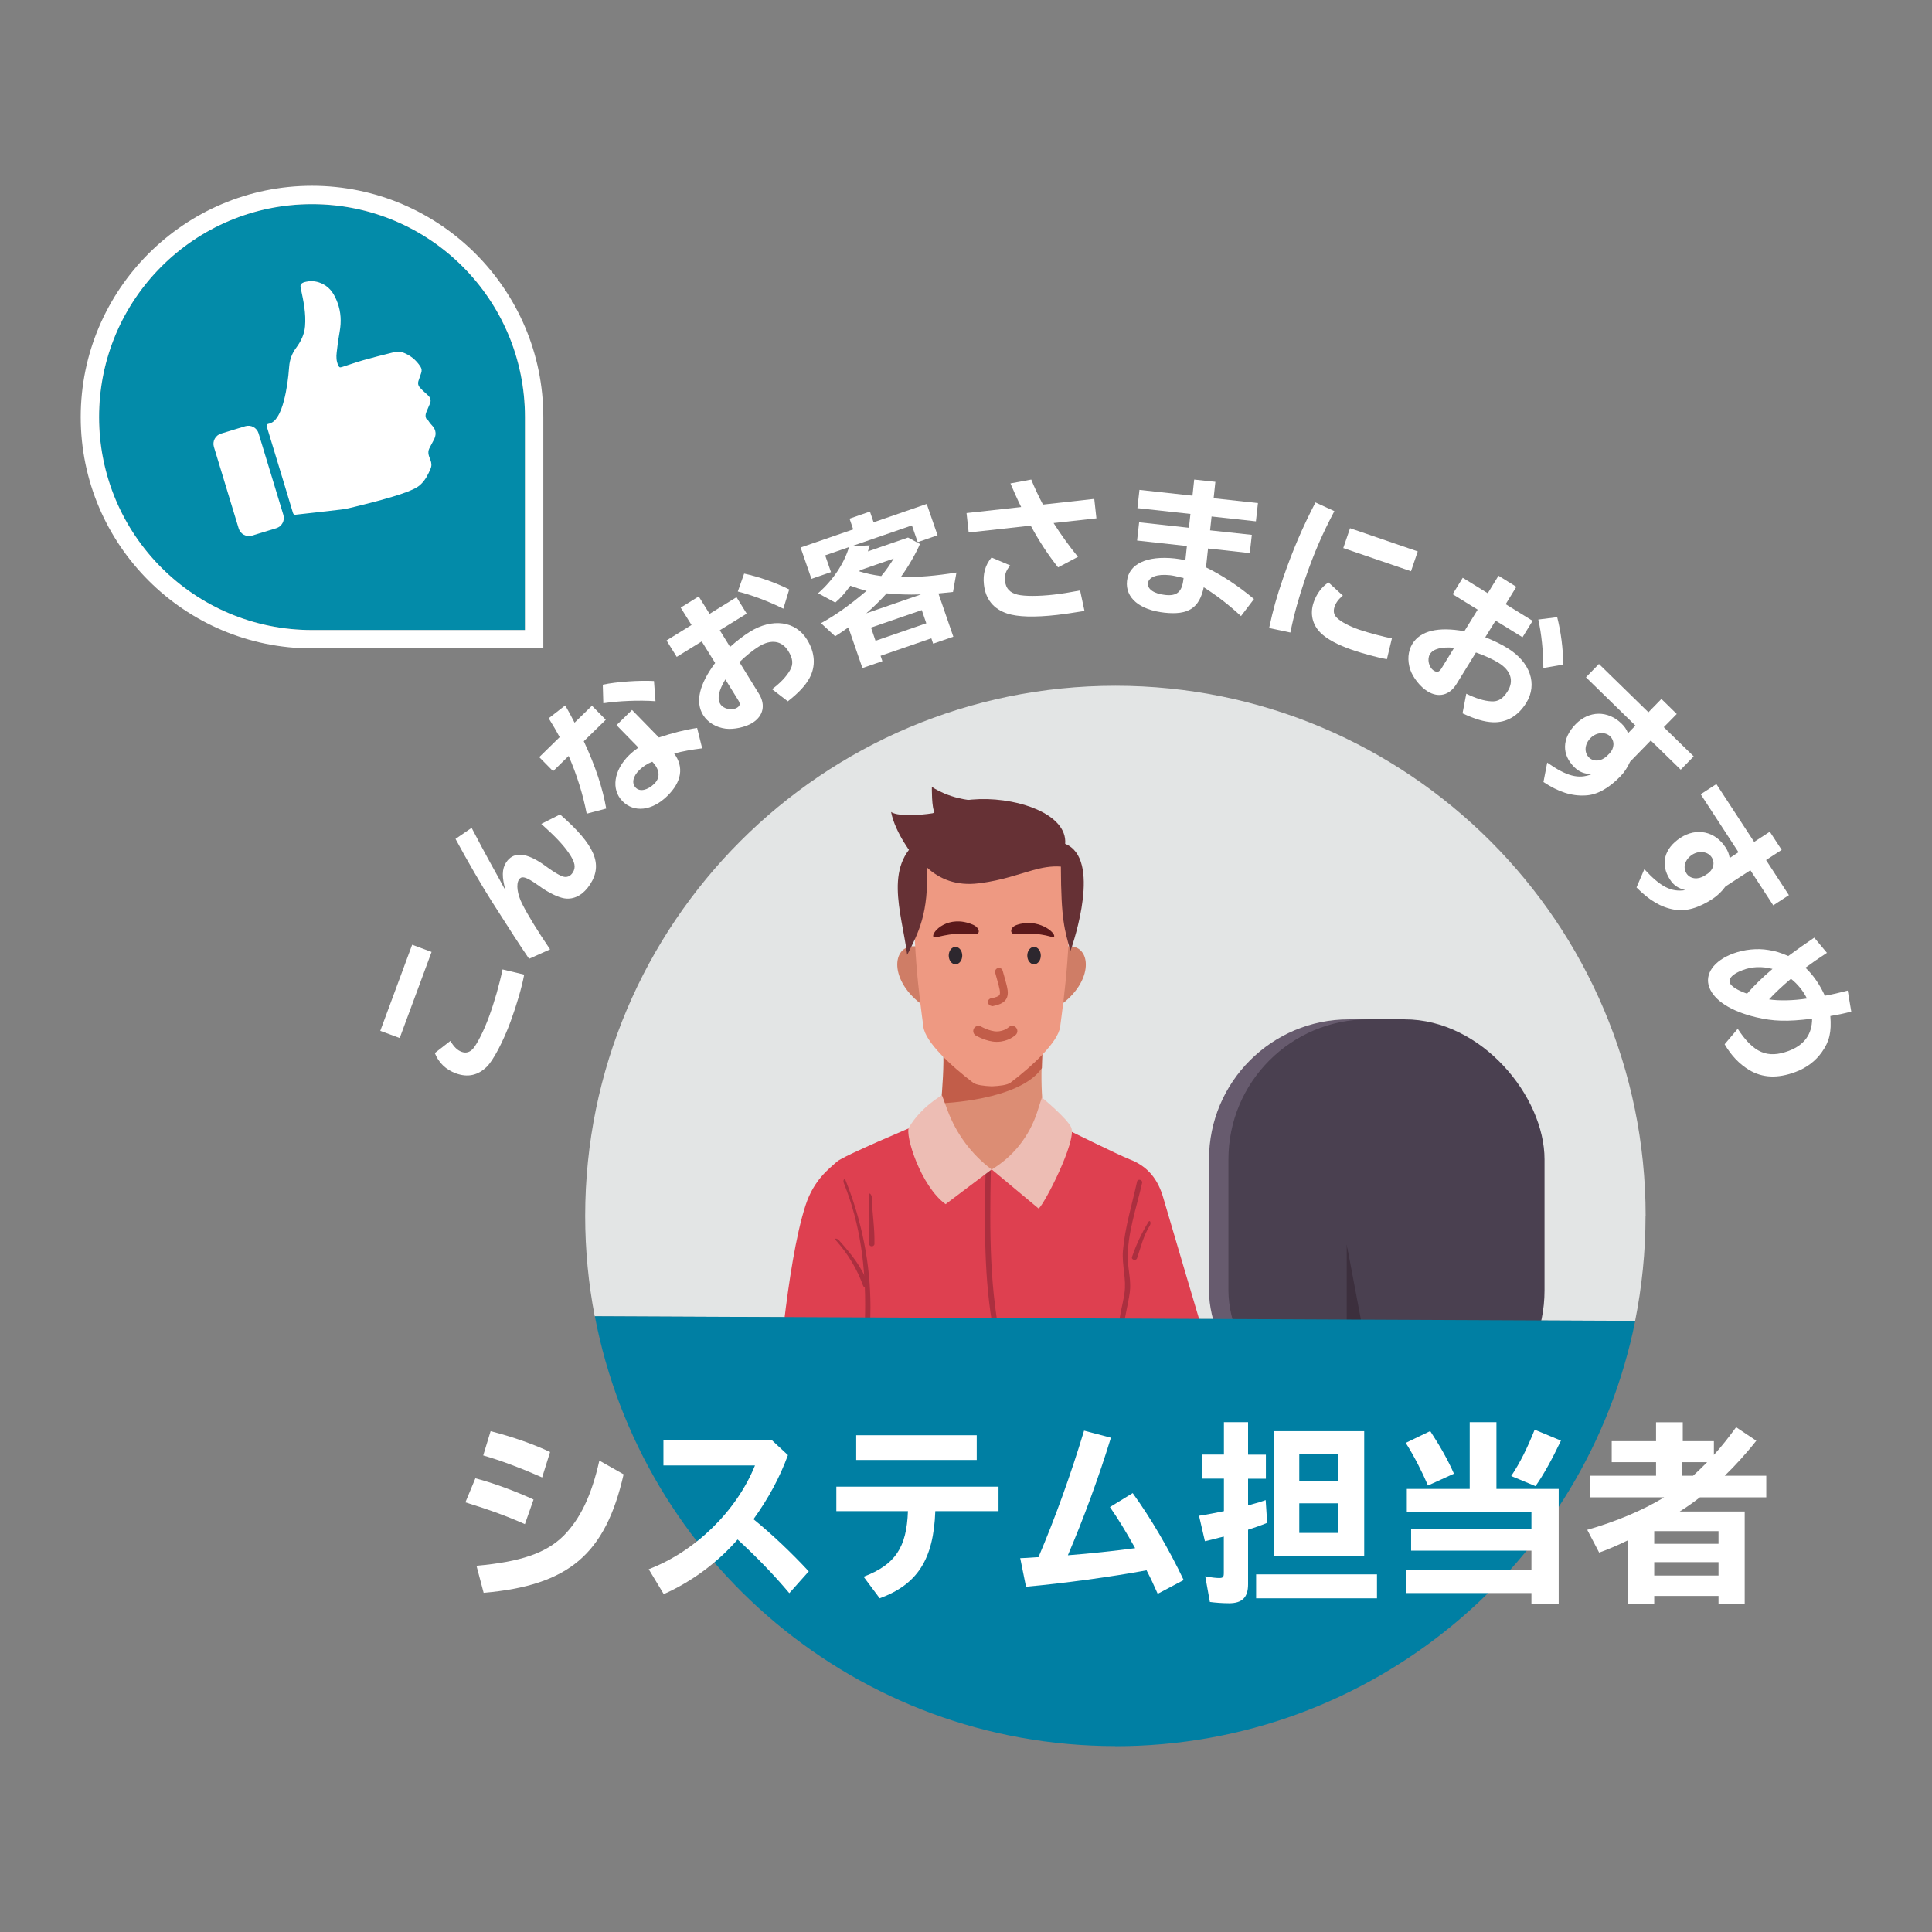 <?xml version="1.0" encoding="UTF-8"?>
<svg id="_レイヤー_1" data-name=" レイヤー 1" xmlns="http://www.w3.org/2000/svg" width="180" height="180" version="1.1" viewBox="0 0 180 180">
  <rect x="0" y="0" width="180" height="180" fill="#808080" stroke="none"/>
  <defs>
    <style>
      .cls-1 {
        fill: #dc8d74;
      }

      .cls-1, .cls-2, .cls-3, .cls-4, .cls-5, .cls-6, .cls-7, .cls-8, .cls-9, .cls-10, .cls-11, .cls-12, .cls-13, .cls-14, .cls-15, .cls-16, .cls-17 {
        stroke-width: 0px;
      }

      .cls-2 {
        fill: #edbdb4;
      }

      .cls-3 {
        fill: #3c2f3d;
      }

      .cls-18 {
        fill: none;
        stroke: #c25d49;
        stroke-linecap: round;
        stroke-linejoin: round;
        stroke-width: .97px;
      }

      .cls-4 {
        fill: #5b191b;
      }

      .cls-5 {
        fill: #038ba9;
        fill-rule: evenodd;
      }

      .cls-6 {
        fill: #663135;
      }

      .cls-7 {
        fill: #007fa3;
      }

      .cls-8 {
        fill: #ab2f3f;
      }

      .cls-9 {
        fill: #675b6e;
      }

      .cls-10 {
        fill: #c25d49;
      }

      .cls-11 {
        fill: #ee9982;
      }

      .cls-12 {
        fill: #cf7d66;
      }

      .cls-13 {
        fill: #2d272e;
      }

      .cls-14 {
        fill: #fff;
      }

      .cls-15 {
        fill: #4a4050;
      }

      .cls-16 {
        fill: #e3e5e5;
      }

      .cls-17 {
        fill: #de4050;
      }
    </style>
  </defs>
  <path class="cls-16" d="M153.32,113.29c0-27.28-22.12-49.4-49.4-49.4s-49.4,22.12-49.4,49.4c0,3.2.31,6.32.89,9.35l96.93.43c.63-3.16.97-6.43.97-9.77h.01Z"/>
  <path class="cls-17" d="M85.32,104.85s-6.76,2.84-7.35,3.38c-.73.67-2.13,1.67-2.91,4.04-1.84,5.62-2.61,17.64-2.84,18.14-.29.64-1.33,1.58-1.55,2.1-.23.52-.19,2.74,0,3.1.19.37-.95,2.1-.09,3.29s2.32,2.84,4.46,2.84h38.64c1.17,0,4.08-2.93,4.08-3.66s-1.17-3.19-1.17-3.56-.1-2.46-.39-2.83-1.94-2.1-1.94-2.1c0,0,.29-2.55-.29-2.74s-1.55-1.59-1.55-1.59c0,0-3.8-12.8-4.03-13.63-.49-1.73-1.42-2.96-3.15-3.62-.99-.38-6.23-2.97-6.23-2.97l-13.68-.18h0Z"/>
  <g>
    <path class="cls-1" d="M97.77,105.15c-.69-.41-.88-4.56-.64-7.51l-9.27-.34c.24,2.95-.16,7.44-.86,7.85-1.26.74,1.79,3.9,5.38,3.8,3.6.1,6.64-3.06,5.38-3.8h.01Z"/>
    <path class="cls-10" d="M97.07,99.52h0c.02-.33.04-1.56.06-1.89l-9.27.03c.12,1.48-.08,3.9-.18,5.13,0,0,7.31-.23,9.39-3.28h0Z"/>
  </g>
  <g>
    <path class="cls-12" d="M99.29,88.19c2.33-.38,2.77,2.97-.31,5.32,0,0,0-4.6.31-5.32Z"/>
    <path class="cls-12" d="M85.47,88.19c-2.33-.38-2.77,2.97.31,5.32,0,0,0-4.6-.31-5.32Z"/>
    <path class="cls-11" d="M99.56,80.59c-2.95-1.65-5.05-1.44-7.17-1.53-2.12.09-4.23-.12-7.17,1.53-.33,6.92.46,12.44.81,15.08.19,1.43,2.58,3.64,4.63,5.2.29.22,1.01.31,1.74.34.73-.03,1.44-.12,1.74-.34,2.05-1.56,4.44-3.78,4.63-5.2.35-2.64,1.14-8.16.81-15.08h-.02Z"/>
    <path class="cls-6" d="M99.73,88.62c-.55-2.05-.87-2.84-.89-7.88-.9-.07-1.73.09-2.63.34-1.33.37-2.8.92-4.86,1.2-.06,0-.13.02-.19.02-2.04.25-3.62-.38-4.82-1.5.22,4.23-.79,6.16-1.82,8.16-.52-4.03-2.36-8.61,1.62-11.06-.36-3.07,4.23-3.94,8.07-3.21.86.16,1.68.41,2.41.73,1.62.72,2.73,1.81,2.62,3.2,3.39,1.37.82,9.04.49,9.99h0Z"/>
    <ellipse class="cls-13" cx="96.34" cy="89.03" rx=".63" ry=".81"/>
    <ellipse class="cls-13" cx="89.02" cy="89.03" rx=".63" ry=".81"/>
    <path class="cls-10" d="M92.41,93.72c-.17,0-.32-.12-.36-.29-.04-.2.09-.39.29-.42.44-.08.7-.19.78-.31.12-.2-.02-.71-.22-1.42-.06-.2-.12-.42-.18-.65-.05-.19.06-.39.26-.44.19-.05.39.06.44.26.06.23.12.45.18.64.27.96.43,1.53.14,2-.25.4-.77.55-1.26.65h-.07v-.02Z"/>
    <path class="cls-4" d="M94.71,86.18c-.67.24-.66.92-.02.86,2.71-.24,3.42.46,3.52.22.16-.37-1.52-1.77-3.5-1.08Z"/>
    <path class="cls-4" d="M90.66,86.16c.65.29.73.94.09.88-2.71-.24-3.54.5-3.8.22-.15-.45,1.42-2.1,3.71-1.1Z"/>
    <path class="cls-6" d="M91.18,74.61c-2.68-.08-4.36-1.3-4.36-1.3,0,0-.04,2,.28,2.43-1.94.31-3.55.27-4.08-.09.4,2.04,2.11,4.13,2.11,4.13l6.05-5.17Z"/>
    <path class="cls-18" d="M91.16,96.06s.9.52,1.7.52c.91,0,1.44-.52,1.44-.52"/>
  </g>
  <path class="cls-8" d="M93.41,132.48c-.56-1.42-.27-2.48.07-3.9.24-1,.17-1.87-.06-2.86-1.26-5.45-1.21-11.02-1.11-16.57,0-.3-.49-.3-.49,0-.09,5-.17,10.03.76,14.97.23,1.24.73,2.52.54,3.79-.16,1.03-.64,2.03-.61,3.08.04,1.11.79,2.06.85,3.17.09,1.47-.62,2.88-1.28,4.17-.14.27.29.5.42.23,1.02-2.01,1.77-3.91.9-6.09h0Z"/>
  <path class="cls-8" d="M105.94,110.08c-.47,2.13-1.14,4.29-1.32,6.46-.11,1.34.35,2.63.14,3.97-.17,1.11-.49,2.17-.58,3.3-.19,2.43.23,4.86.5,7.27.28,2.52.26,5.02.08,7.54-.02.3.47.3.49,0,.17-2.37.22-4.73-.03-7.1-.25-2.42-.7-4.84-.58-7.28.06-1.31.44-2.54.62-3.83.14-1.05-.14-2-.18-3.04-.09-2.35.82-4.88,1.33-7.17.06-.29-.41-.41-.47-.12h0Z"/>
  <path class="cls-8" d="M81.63,127.49c-.05-.82-.28-1.59-.43-2.4-.2-1.1-.1-2.19-.1-3.3,0-4.03-.8-8.03-2.31-11.8-.11-.28-.28-.04-.17.24,1.55,3.87,2.04,7.84,1.98,11.98-.01.86-.07,1.73.05,2.59.14.98.45,1.91.49,2.9.08,2.1-.18,4.25-.3,6.35-.02.3.47.3.49,0,.12-2.16.42-4.4.29-6.56h0Z"/>
  <path class="cls-8" d="M80.89,119.66c-.6-1.62-1.54-2.77-2.71-4.09-.2-.23-.49-.22-.29,0,1.12,1.26,1.96,2.66,2.52,4.21.1.28.58.16.47-.12h.01Z"/>
  <path class="cls-8" d="M81.23,111.6c0-.3-.28-.57-.27-.28.05,1.52.06,3.04.02,4.57,0,.3.48.3.49,0,.03-1.52-.2-2.77-.25-4.29h.01Z"/>
  <path class="cls-8" d="M106.98,113.87c-.62,1.03-1.13,2.11-1.51,3.23-.1.28.38.4.47.12.37-1.09.57-2.03,1.18-3.03.16-.26.02-.59-.14-.33h0Z"/>
  <path class="cls-2" d="M92.39,108.95l4.38,3.65c.58-.49,3.51-6.23,3.05-7.51-.3-.82-2.75-2.84-2.75-2.84l-.44,1.37c-.73,2.24-2.23,4.14-4.24,5.34h0Z"/>
  <path class="cls-2" d="M92.39,108.95l-4.29,3.24c-2.31-1.66-3.82-6.47-3.41-7.16,1.13-1.91,3.07-2.99,3.07-2.99l.52,1.41c.82,2.2,2.24,4.11,4.11,5.51h0Z"/>
  <rect class="cls-9" x="112.64" y="94.97" width="29.45" height="38.3" rx="13.04" ry="13.04"/>
  <rect class="cls-15" x="114.45" y="94.97" width="29.45" height="38.3" rx="13.04" ry="13.04"/>
  <polygon class="cls-3" points="125.47 133.27 125.47 115.94 129.45 133.27 125.47 133.27"/>
  <polygon class="cls-15" points="138.97 140.07 130.03 140.07 125.47 115.94 134.42 115.94 138.97 140.07"/>
  <path class="cls-7" d="M103.92,162.69c23.94,0,43.89-17.03,48.43-39.63l-96.93-.43c4.37,22.81,24.42,40.05,48.51,40.05h-.01Z"/>
  <g>
    <path class="cls-14" d="M38.4,88.02l1.81.67-2.97,8.02-1.81-.67s2.97-8.02,2.97-8.02ZM48.84,90.79c-.23,1.24-.71,2.85-1.28,4.41-.69,1.86-1.6,3.58-2.2,4.18-.84.82-1.79,1.02-2.89.62-.92-.34-1.59-.97-1.96-1.89l1.45-1.13c.33.55.64.86,1.03,1.01.43.16.79.05,1.1-.31.37-.43,1-1.67,1.46-2.93.52-1.41.98-3.03,1.27-4.43l2.01.48h.01Z"/>
    <path class="cls-14" d="M49.3,89.34c-1.06-1.56-1.48-2.22-3.51-5.4-.78-1.21-2.32-3.86-3.35-5.78l1.5-1.03c.57,1.07.63,1.2.95,1.8.51.96,1.08,1.98,1.6,2.92l.38.7.23.41c-.35-1.24-.34-1.99.05-2.6.63-.97,1.7-.97,3.22.01.12.08.19.12.45.31.22.16.45.33.67.47.43.28.73.44.94.51.36.12.7,0,.93-.36.31-.48.22-.97-.34-1.79-.55-.81-1.31-1.6-2.59-2.75l1.75-.88c3.26,2.85,4.02,4.64,2.79,6.53-.58.89-1.36,1.36-2.19,1.31-.52-.02-1.34-.37-2.15-.9-.08-.05-.23-.15-.36-.25-.27-.19-.45-.31-.54-.37-.81-.53-1.16-.59-1.38-.25-.28.43-.16,1.35.3,2.26.52,1.04,1.46,2.57,2.6,4.24l-1.94.87v.02Z"/>
    <path class="cls-14" d="M52.14,68.68c-.35-.66-.59-1.06-1.02-1.76l1.54-1.2c.4.71.51.9.87,1.61l1.62-1.58,1.29,1.31-2.05,2c1.09,2.33,1.76,4.38,2.09,6.27l-1.82.48c-.34-1.76-.9-3.58-1.68-5.38l-1.45,1.42-1.29-1.31,1.9-1.86ZM61.07,65.33c-1.46-.11-3.47-.03-4.86.19l-.05-1.73c1.26-.27,3.4-.42,4.77-.34l.14,1.88ZM58.88,66.14l2.51,2.57c1.25-.42,2.43-.72,3.56-.89l.47,1.9c-.98.12-1.81.27-2.61.48.93,1.27.7,2.65-.64,3.96-1.42,1.39-3.1,1.58-4.18.48-1.07-1.09-.81-2.88.63-4.29.25-.24.48-.43.86-.7l-2.04-2.09,1.45-1.42h0ZM60.77,70.97c-.43.16-.84.42-1.21.78-.6.59-.73,1.23-.33,1.64.39.4,1.1.24,1.73-.37.57-.56.52-1.29-.14-2,0,0-.05-.05-.05-.05Z"/>
    <path class="cls-14" d="M65.1,55.57l1.01,1.62,2.51-1.55.95,1.53-2.51,1.55.96,1.55c.6-.54,1.25-1.04,1.84-1.41,2.1-1.3,4.26-1.01,5.33.73.76,1.22.83,2.49.22,3.6-.38.69-1,1.36-2.01,2.15l-1.47-1.13c.78-.58,1.35-1.19,1.67-1.76.33-.56.28-1.09-.16-1.8-.6-.97-1.61-1.12-2.75-.41-.52.32-1.18.85-1.8,1.45l1.82,2.95c.64,1.04.41,2.07-.61,2.71-.67.41-1.73.63-2.49.54-.91-.12-1.67-.58-2.1-1.27-.75-1.21-.37-2.86,1.12-4.85l-1.25-2.01-2.33,1.44-.95-1.53,2.33-1.44-1.01-1.62,1.66-1.03h.02ZM67.58,63.3c-.62,1.02-.78,1.79-.47,2.29.28.46,1.07.64,1.55.35.3-.18.33-.37.11-.72,0,0-1.19-1.92-1.19-1.92ZM72.98,56.71c-1.33-.67-2.98-1.29-4.24-1.6l.59-1.67c1.35.29,2.89.82,4.2,1.48l-.55,1.8h0Z"/>
    <path class="cls-14" d="M81.04,50.81c-.09.3-.11.34-.18.56l3.74-1.29,1.11.6c-.36.85-1.08,2.11-1.79,3.09,1.62.02,3.34-.13,5.19-.43l-.32,1.81c-.64.07-.84.09-1.36.14l1.39,4.03-1.88.65-.17-.5-4.73,1.63.17.5-1.86.64-1.31-3.79c-.58.41-.71.5-1.23.83l-1.32-1.22c1.4-.77,2.67-1.68,4.25-3.02l-.08-.02h-.05c-.45-.13-.87-.26-1.39-.45-.44.62-.89,1.14-1.4,1.57l-1.6-.87c1.37-1.2,2.41-2.73,2.88-4.3l-2.22.77.54,1.56-1.82.63-1.01-2.92,4.9-1.69-.34-1,1.9-.66.34,1,4.95-1.71,1.01,2.92-1.85.64-.54-1.56-5.59,1.93,1.66-.07h.01ZM80.05,53.23c.69.21,1.24.33,2.06.44.03-.04.05-.07.07-.1.33-.37.81-1.07,1.08-1.53l-3.14,1.09-.06.11h-.01ZM85.81,55.38c-1.29.04-2.11,0-3.2-.1-.5.56-1.27,1.33-1.9,1.86,0,0,5.1-1.76,5.1-1.76ZM81.57,59.7l4.73-1.63-.42-1.23-4.73,1.63.42,1.23Z"/>
    <path class="cls-14" d="M95.14,47.24c-.29-.57-.75-1.61-1-2.2l1.94-.36c.27.69.71,1.61,1.09,2.33l4.78-.53.2,1.81-3.99.44c.65,1.03,1.5,2.21,2.27,3.15l-1.85.98c-.89-1.11-1.77-2.44-2.55-3.89l-5.78.64-.2-1.81,5.08-.56h.01ZM101.04,56.92c-1.12.18-1.99.31-2.55.37-2.12.24-3.68.19-4.65-.13-1.29-.43-2.02-1.34-2.17-2.7-.11-.99.12-1.82.71-2.52l1.74.74c-.42.51-.55.91-.48,1.47.08.68.44,1.07,1.16,1.25.66.16,1.96.16,3.37,0,.78-.09,1.41-.19,2.46-.39l.41,1.91Z"/>
    <path class="cls-14" d="M113.23,44.92l-.16,1.5,4.13.45-.19,1.7-4.13-.45-.14,1.29,3.89.42-.19,1.7-3.89-.43-.19,1.76c1.43.69,3.06,1.75,4.47,2.95l-1.21,1.59c-1.06-.99-2.2-1.88-3.47-2.69-.41,1.95-1.44,2.61-3.66,2.37-2.32-.25-3.66-1.39-3.49-2.95.17-1.59,1.85-2.38,4.46-2.1.33.04.57.08.98.16l.14-1.32-4.64-.51.19-1.7,4.64.51.14-1.29-4.94-.54.19-1.7,4.94.54.16-1.5,1.97.21v.03ZM110.18,53.83c-.57-.14-.96-.22-1.18-.24-1.19-.13-1.98.16-2.05.75-.06.55.58.98,1.61,1.09,1.08.12,1.55-.28,1.69-1.41l.02-.17-.08-.02h0Z"/>
    <path class="cls-14" d="M118.24,58.52c.37-1.73.7-2.9,1.3-4.65.89-2.59,1.83-4.78,3.02-7.06l1.76.81c-1.12,2.12-1.89,3.89-2.71,6.27-.61,1.79-1.04,3.32-1.39,5.04l-1.98-.42h0ZM129.2,61.42c-.93-.18-2.12-.5-3.22-.87-1.31-.45-2.36-1.01-2.93-1.58-.78-.75-1.02-1.8-.66-2.85.27-.79.74-1.43,1.38-1.86l1.34,1.23c-.39.32-.64.65-.77,1.03-.14.41-.08.74.2,1.02.38.39,1.16.8,2.14,1.14.86.29,2.19.64,3,.8l-.47,1.95h0ZM132.09,51.37l-.63,1.85-6.31-2.16.63-1.85,6.3,2.16h.01Z"/>
    <path class="cls-14" d="M141.28,54.66l-1,1.63,2.51,1.55-.94,1.53-2.51-1.55-.96,1.55c.75.3,1.49.65,2.08,1.02,2.11,1.3,2.81,3.35,1.74,5.09-.76,1.23-1.85,1.86-3.12,1.81-.78-.03-1.66-.29-2.82-.83l.35-1.83c.87.43,1.67.68,2.32.71.65.05,1.1-.24,1.54-.95.6-.97.28-1.94-.86-2.64-.52-.32-1.29-.68-2.1-.96l-1.82,2.95c-.64,1.04-1.67,1.3-2.69.67-.67-.41-1.34-1.26-1.6-1.99-.3-.87-.23-1.75.19-2.44.75-1.21,2.39-1.61,4.84-1.17l1.24-2.01-2.33-1.44.94-1.53,2.33,1.44,1-1.63,1.66,1.03h.01ZM135.48,60.35c-1.19-.1-1.95.1-2.26.6-.28.46-.1,1.25.38,1.54.3.18.48.13.7-.22l1.18-1.92ZM143.79,62.23c0-1.49-.18-3.24-.47-4.51l1.76-.22c.34,1.33.56,2.96.56,4.42l-1.85.32h0Z"/>
    <path class="cls-14" d="M156.23,66.51l-1.22,1.24,2.79,2.72-1.21,1.24-2.79-2.72-1.93,1.98c-.25.55-.53.98-.92,1.38-1.1,1.12-2.18,1.72-3.26,1.76-1.26.07-2.48-.32-3.89-1.25l.35-1.81c1.82,1.28,2.93,1.56,4.14,1.08-.68-.03-1.15-.2-1.6-.64-1.21-1.18-1.17-2.7.1-4.01,1.25-1.29,3.01-1.31,4.29-.06.27.26.45.52.6.89l.69-.71-4.61-4.5,1.21-1.24,4.61,4.5,1.21-1.24,1.43,1.4h0ZM149.95,70.2c.47-.48.5-1.17.06-1.6-.46-.45-1.29-.38-1.82.16-.57.58-.62,1.35-.14,1.82.44.43,1.18.35,1.7-.18l.2-.2h0Z"/>
    <path class="cls-14" d="M166,79.18l-1.46.95,2.13,3.27-1.46.95-2.13-3.27-2.32,1.51c-.36.49-.73.84-1.19,1.15-1.31.86-2.5,1.2-3.57,1.01-1.24-.21-2.34-.86-3.53-2.07l.73-1.7c1.5,1.64,2.52,2.16,3.81,1.95-.66-.17-1.08-.45-1.42-.98-.92-1.42-.56-2.89.97-3.89,1.5-.98,3.22-.62,4.2.88.21.32.33.6.39,1l.82-.54-3.52-5.4,1.46-.95,3.52,5.39,1.46-.95,1.09,1.67.02.02ZM159.07,81.42c.56-.37.74-1.03.4-1.55-.35-.54-1.17-.65-1.81-.24-.68.45-.9,1.18-.53,1.75.34.52,1.07.6,1.69.2l.24-.16h0Z"/>
    <path class="cls-14" d="M170.22,88.77c-.71.46-1.46.98-2.01,1.39.73.68,1.35,1.6,1.81,2.61.69-.12,1.41-.29,2.13-.48l.33,1.96c-.75.19-1.22.29-1.95.41.12,1.51-.09,2.38-.79,3.36-.58.83-1.43,1.47-2.45,1.85-1.68.63-3.09.56-4.34-.19-.89-.55-1.63-1.3-2.27-2.39l1.22-1.44c1.47,2.24,2.76,2.8,4.75,2.06,1.44-.54,2.18-1.54,2.18-3-2.34.29-3.6.25-5.24-.14-2.3-.55-3.88-1.55-4.34-2.78-.46-1.24.42-2.48,2.22-3.15,1.02-.38,2.26-.51,3.29-.33.64.09,1.16.26,1.85.56.71-.53,1.7-1.23,2.42-1.71l1.17,1.4h.02ZM162.32,90.4c-.87.32-1.31.77-1.16,1.16.12.33.68.69,1.61,1.02.58-.68,1.44-1.52,2.37-2.31-1.01-.25-1.91-.22-2.81.12h0ZM166.86,91.19c-.82.69-1.55,1.38-2.04,1.92.9.14,2.24.12,3.53-.08-.36-.73-.87-1.35-1.49-1.84Z"/>
  </g>
  <g>
    <path class="cls-5" d="M48.91,38.86c0-10.96-8.88-19.84-19.84-19.84s-19.84,8.88-19.84,19.84,8.88,19.84,19.84,19.84h19.84v-19.84h0Z"/>
    <path class="cls-14" d="M29.07,19.02c10.96,0,19.84,8.88,19.84,19.84v19.84h-19.84c-10.96,0-19.84-8.88-19.84-19.84s8.88-19.84,19.84-19.84M29.07,17.31c-11.88,0-21.55,9.67-21.55,21.55s9.67,21.55,21.55,21.55h21.55v-21.55c0-11.88-9.67-21.55-21.55-21.55h0Z"/>
    <path class="cls-14" d="M24.09,40.37c-.16-.52-.71-.82-1.24-.66l-2.26.69c-.52.16-.82.71-.66,1.24l2.31,7.6c.16.52.71.82,1.24.66l2.26-.69c.52-.16.82-.71.66-1.24l-2.31-7.6ZM39.77,39.09c-.17-.23-.14-.47-.04-.72s.21-.5.32-.75c.14-.32.06-.57-.19-.8-.16-.15-.33-.3-.49-.45-.08-.08-.16-.16-.24-.25-.18-.2-.22-.42-.13-.67.08-.22.15-.45.23-.67.08-.21.07-.42-.05-.61-.41-.64-.97-1.09-1.69-1.35-.31-.11-.63-.04-.93.03-.91.22-1.82.46-2.72.71-.66.19-1.31.42-1.96.63-.23.07-.27.05-.37-.17-.18-.38-.19-.78-.14-1.18.07-.66.16-1.31.28-1.96.16-.91.12-1.8-.2-2.67-.27-.72-.63-1.37-1.35-1.74-.49-.25-1-.34-1.54-.23-.04,0-.25.06-.27.07-.31.13-.33.27-.26.59.25,1.15.49,2.31.39,3.5-.06.76-.39,1.41-.83,2.01-.39.52-.6,1.1-.65,1.75-.08,1.08-.22,2.16-.5,3.21-.14.52-.31,1.04-.61,1.5-.2.31-.46.55-.83.62-.17.04-.18.12-.14.27.81,2.67,1.63,5.34,2.43,8.01.05.16.12.2.28.18,1.41-.16,2.82-.31,4.23-.48.44-.05.88-.16,1.31-.27.93-.23,1.87-.46,2.8-.73.91-.26,1.82-.52,2.68-.93.52-.24.88-.64,1.16-1.12.14-.24.26-.5.37-.76.11-.27.09-.53-.02-.81-.13-.33-.28-.66-.12-1.03.08-.17.17-.33.26-.5.04-.07.07-.14.11-.21.33-.54.33-1.05-.14-1.52-.16-.16-.28-.36-.41-.55l-.03.05Z"/>
  </g>
  <g>
    <path class="cls-14" d="M48.9,142c-1.52-.68-3.23-1.32-5.54-2.03l.93-2.24c1.61.41,3.82,1.23,5.42,1.98l-.81,2.3h0ZM44.39,145.88c4.13-.37,6.46-1.18,8.08-2.76,1.57-1.57,2.63-3.74,3.37-7.04l2.26,1.28c-1.69,7.44-5.11,10.35-13.04,11.04l-.67-2.53h0ZM50.51,137.65c-1.97-.87-3.9-1.6-5.49-2.05l.69-2.26c2.04.52,4.04,1.23,5.54,1.94,0,0-.74,2.37-.74,2.37Z"/>
    <path class="cls-14" d="M71.96,134.22l1.45,1.35c-.76,2.07-1.8,4.01-3.21,5.97,1.69,1.37,3.54,3.12,5.15,4.86l-1.81,2.03c-1.42-1.69-3.09-3.42-4.82-5-1.83,2.12-4.28,3.94-6.88,5.09l-1.4-2.32c4.34-1.66,8.19-5.43,9.9-9.67h-8.53v-2.32h10.16-.01Z"/>
    <path class="cls-14" d="M93.03,138.51v2.28h-5.89c-.16,4.49-1.66,6.82-5.18,8.12l-1.5-2.01c2.94-1.12,4.01-2.71,4.13-6.11h-6.67v-2.28h15.11ZM91,133.72v2.3h-11.23v-2.3h11.23Z"/>
    <path class="cls-14" d="M95.07,145.17c.41-.02.64-.02,1.54-.09h.14c1.52-3.56,3.02-7.71,4.25-11.79l2.5.66c-1.11,3.63-2.56,7.57-4.01,10.95,2.11-.16,4.37-.41,6.27-.66-.85-1.53-1.59-2.74-2.35-3.83l2.12-1.3c1.66,2.28,3.42,5.29,4.75,8.1l-2.42,1.28c-.4-.89-.64-1.43-1.04-2.19-3.2.6-7.82,1.23-11.23,1.53l-.54-2.67h.02Z"/>
    <path class="cls-14" d="M114.02,132.5h2.26v3.03h1.66v2.24h-1.66v2.49l.48-.14c.47-.12.62-.18,1.16-.36l.14,2.12c-.71.29-.97.37-1.78.64v5.09c0,1.21-.55,1.76-1.76,1.76-.62,0-1.28-.05-1.8-.12l-.43-2.39c.57.11.99.16,1.3.16.35,0,.43-.09.43-.46v-3.4l-.38.09c-.6.16-.81.21-1.38.34l-.55-2.37c.79-.12,1.61-.28,2.32-.43v-3.03h-2.07v-2.24h2.07v-3.03h-.01ZM128.29,146.68v2.23h-11.26v-2.23h11.26ZM127.1,144.95h-8.41v-11.61h8.41s0,11.61,0,11.61ZM121.05,137.99h3.64v-2.51h-3.64v2.51ZM121.05,142.82h3.64v-2.76h-3.64v2.76Z"/>
    <path class="cls-14" d="M133.04,138.4c-.54-1.26-1.26-2.69-2.07-3.97l2.28-1.1c.9,1.37,1.66,2.71,2.21,3.97l-2.42,1.1ZM145.22,138.72v10.7h-2.54v-1h-11.68v-2.19h11.68v-1.76h-11.21v-2.01h11.21v-1.62h-11.61v-2.12h5.86v-6.22h2.49v6.22h5.8ZM140.8,137.51c.81-1.21,1.5-2.6,2.18-4.31l2.45,1.02c-.83,1.75-1.64,3.21-2.37,4.24l-2.26-.94h0Z"/>
    <path class="cls-14" d="M159.68,135.55c.73-.8,1.4-1.66,2.07-2.58l1.88,1.26c-.85,1.09-2.04,2.4-2.94,3.26h3.87v2.01h-6.18c-.62.48-1.12.84-1.88,1.32h6.05v8.6h-2.44v-.73h-5.99v.73h-2.42v-5.93c-1.07.52-1.87.86-2.71,1.16l-1.11-2.12c2.71-.78,5.18-1.82,7.17-3.03h-6.89v-2.01h6.13v-1.26h-4.13v-1.96h4.13v-1.76h2.49v1.76h2.9v1.28h0ZM154.12,143.83h5.99v-1.18h-5.99v1.18ZM154.12,146.79h5.99v-1.25h-5.99v1.25ZM156.72,136.23v1.26h1.02c.4-.36.64-.59,1.31-1.26h-2.33Z"/>
  </g>
</svg>